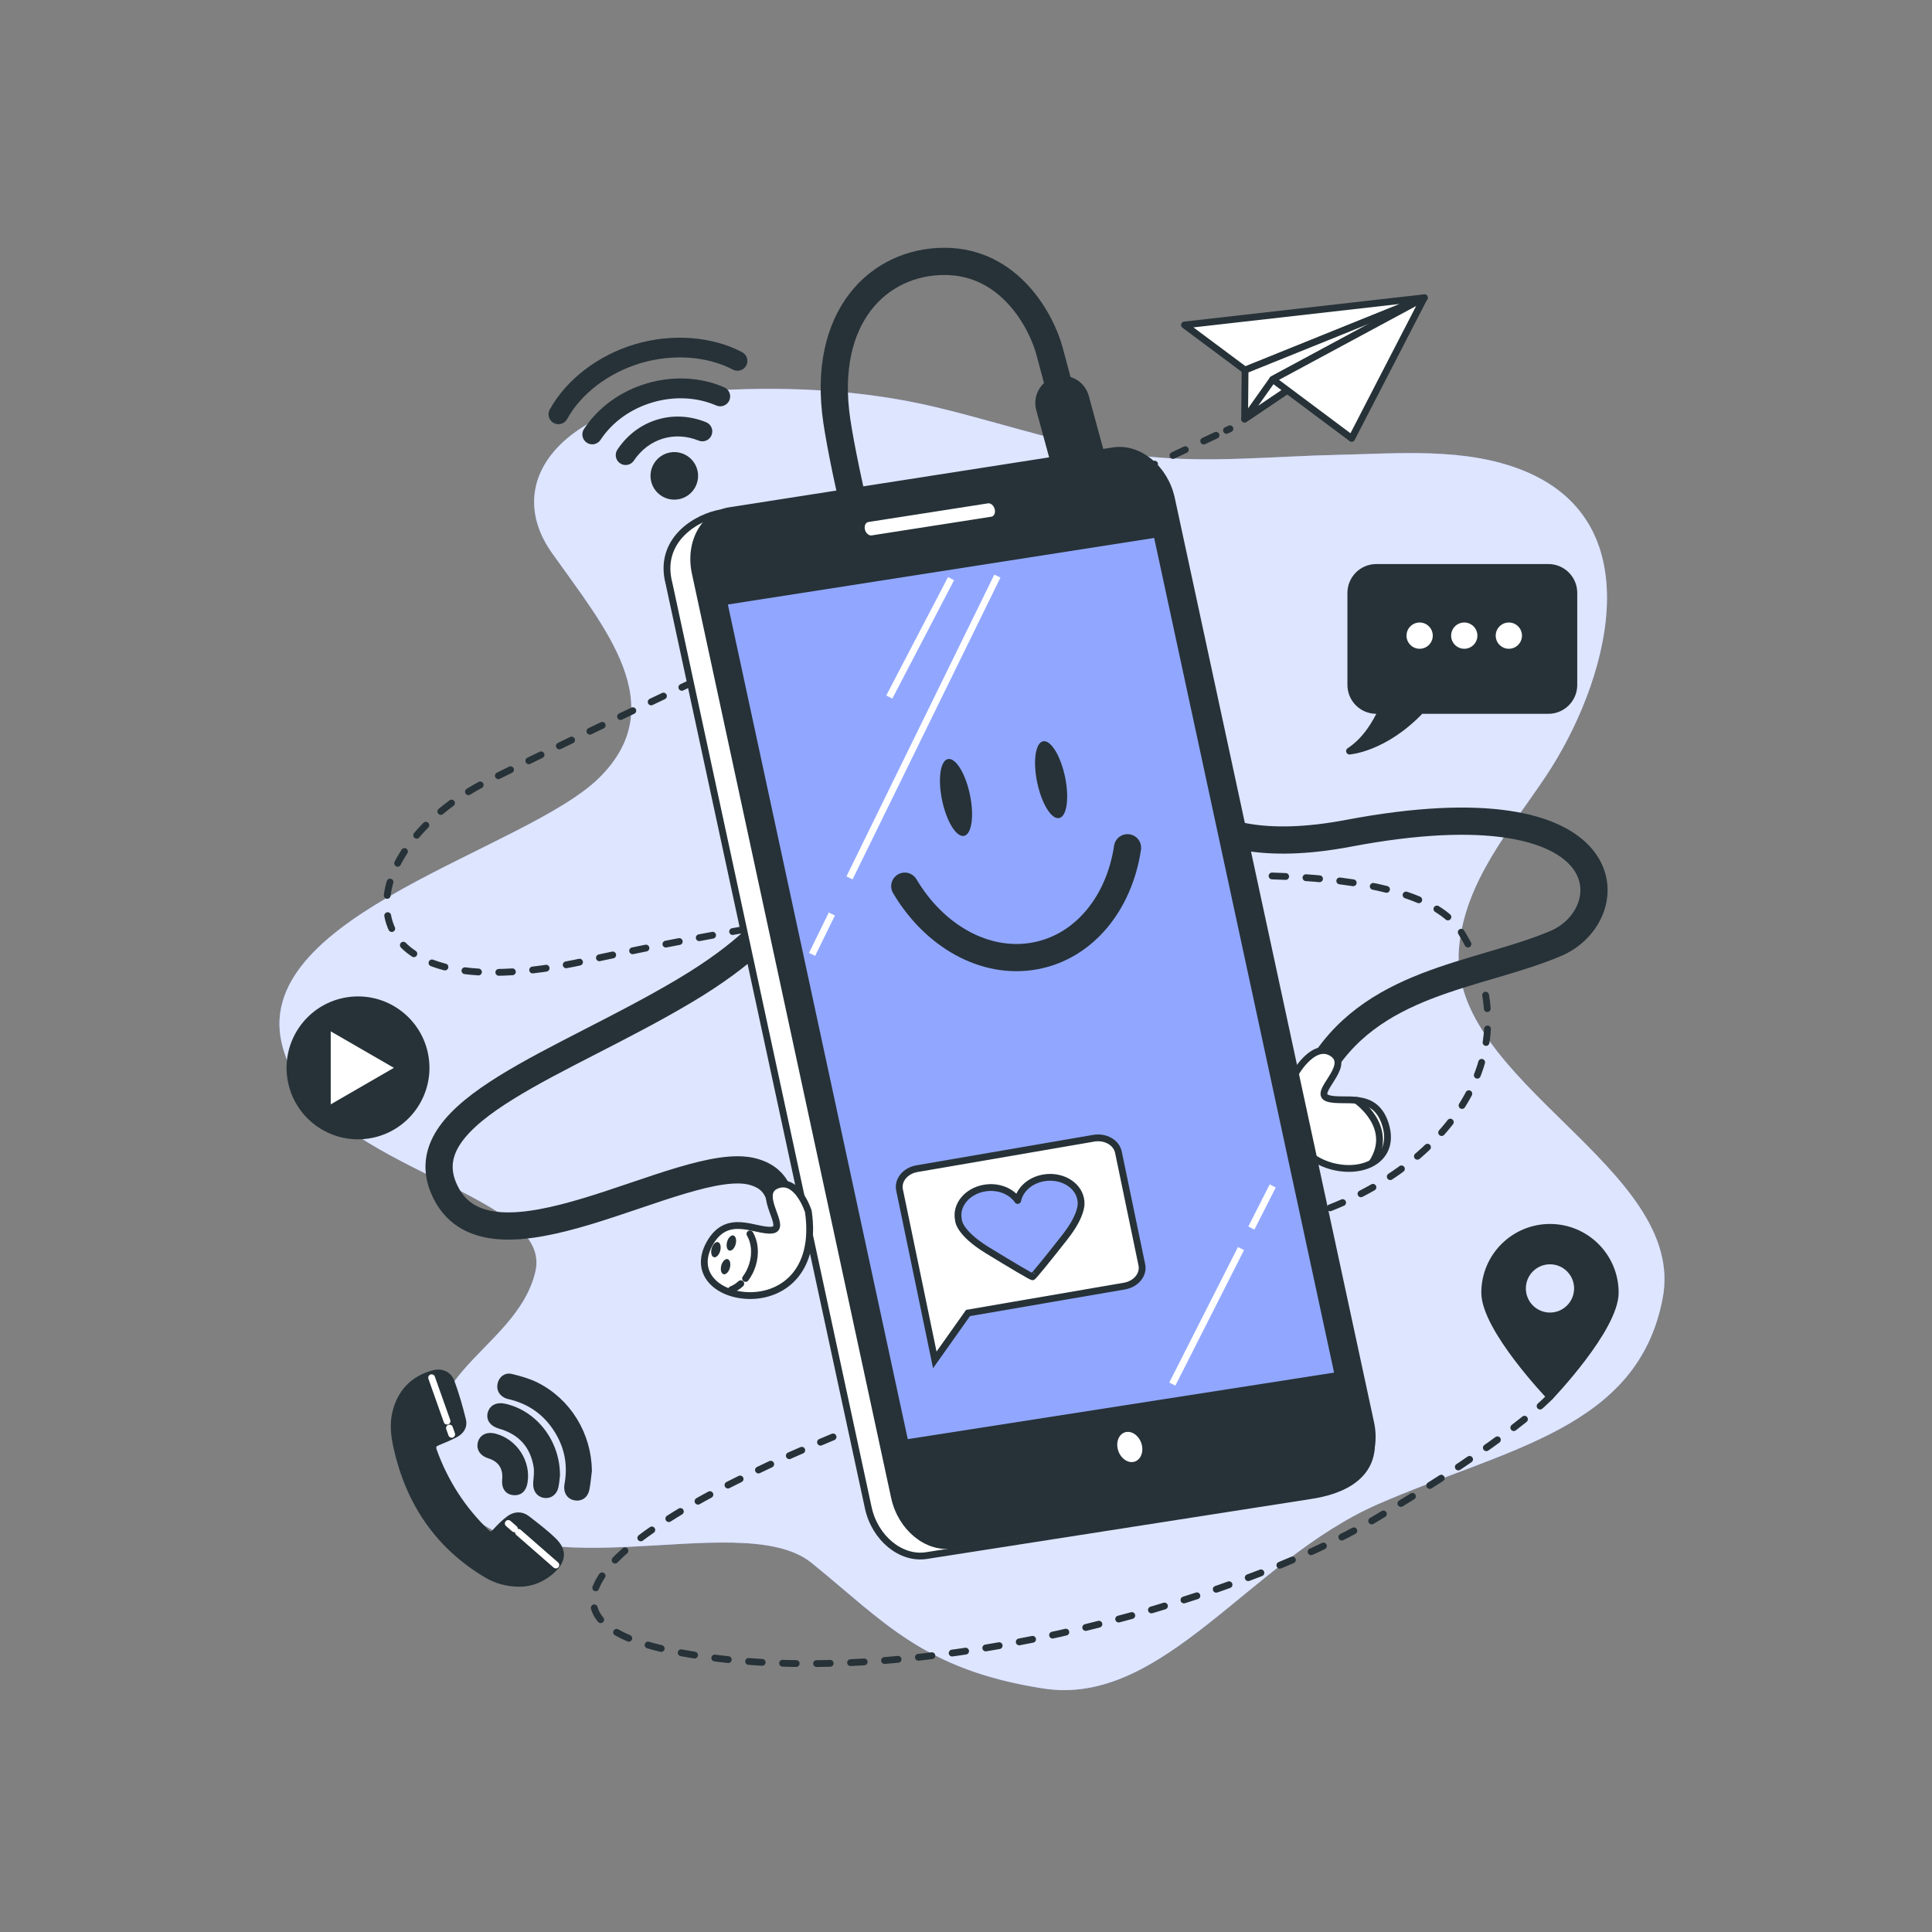 <svg width="284" height="284" viewBox="0 0 284 284" fill="none" xmlns="http://www.w3.org/2000/svg">
<rect x="0" y="0" width="284" height="284" fill="#808080" stroke="none"/>
<path d="M147.358 62.432C144.104 61.532 140.849 60.632 137.572 59.851C127.192 57.377 116.432 56.8 105.763 57.355C83.202 58.532 73.359 70.316 81.153 81.308C88.947 92.305 98.79 103.693 88.126 114.294C77.463 124.895 37.266 134.325 41.369 153.173C45.472 172.021 81.566 174.771 78.697 186.946C75.827 199.121 57.37 202.653 66.392 219.146C75.414 235.639 108.638 221.11 119.302 229.747C129.965 238.384 135.71 245.454 153.346 248.204C170.983 250.955 183.701 229.356 202.566 221.11C221.436 212.863 240.714 210.112 244.405 190.874C248.095 171.63 212.822 159.065 214.463 139.43C215.284 129.616 221.997 121.958 227.232 114.113C236.073 100.857 243.363 76.961 223.859 69.144C215.374 65.743 205.628 66.671 196.691 66.858C187.397 67.056 177.758 68.097 168.493 67.079C161.27 66.286 154.314 64.356 147.358 62.432Z" fill="#91A7FF"/>
<path opacity="0.7" d="M147.358 62.432C144.104 61.532 140.849 60.632 137.572 59.851C127.192 57.377 116.432 56.8 105.763 57.355C83.202 58.532 73.359 70.316 81.153 81.308C88.947 92.305 98.79 103.693 88.126 114.294C77.463 124.895 37.266 134.325 41.369 153.173C45.472 172.021 81.566 174.771 78.697 186.946C75.827 199.121 57.37 202.653 66.392 219.146C75.414 235.639 108.638 221.11 119.302 229.747C129.965 238.384 135.71 245.454 153.346 248.204C170.983 250.955 183.701 229.356 202.566 221.11C221.436 212.863 240.714 210.112 244.405 190.874C248.095 171.63 212.822 159.065 214.463 139.43C215.284 129.616 221.997 121.958 227.232 114.113C236.073 100.857 243.363 76.961 223.859 69.144C215.374 65.743 205.628 66.671 196.691 66.858C187.397 67.056 177.758 68.097 168.493 67.079C161.27 66.286 154.314 64.356 147.358 62.432Z" fill="white"/>
<path d="M180.798 63.026C180.798 63.026 180.623 63.105 180.289 63.264" stroke="#263238" stroke-linecap="round" stroke-linejoin="round"/>
<path d="M178.754 63.983C165.431 70.231 90.871 105.216 71.763 114.77C50.754 125.275 48.829 149.613 86.219 141.213C110.099 135.848 203.443 118.522 214.786 137.014C225.891 155.114 211.933 173.028 190.714 179.198" stroke="#263238" stroke-linecap="round" stroke-linejoin="round" stroke-dasharray="2 2.99"/>
<path d="M189.899 179.424C189.718 179.475 189.536 179.52 189.35 179.571" stroke="#263238" stroke-linecap="round" stroke-linejoin="round"/>
<path d="M227.843 205.318C227.843 205.318 222.381 211.324 202.051 223.334C181.72 235.345 133.214 249.67 99.027 242.737C64.841 235.809 112.425 213.169 145.23 203.004" stroke="#263238" stroke-miterlimit="10" stroke-linecap="round" stroke-linejoin="round" stroke-dasharray="2 3"/>
<path d="M209.358 43.771L174.119 47.772L183.022 54.406L209.358 43.771Z" fill="white" stroke="#263238" stroke-miterlimit="10" stroke-linecap="round" stroke-linejoin="round"/>
<path d="M183.023 54.406L182.955 61.6L209.359 43.771L183.023 54.406Z" fill="white" stroke="#263238" stroke-miterlimit="10" stroke-linecap="round" stroke-linejoin="round"/>
<path d="M182.955 61.6L187.087 55.77L209.359 43.771L182.955 61.6Z" fill="white" stroke="#263238" stroke-miterlimit="10" stroke-linecap="round" stroke-linejoin="round"/>
<path d="M187.086 55.77L198.689 64.441L209.358 43.771L187.086 55.77Z" fill="white" stroke="#263238" stroke-miterlimit="10" stroke-linecap="round" stroke-linejoin="round"/>
<path d="M227.844 180.42C222.546 180.42 218.25 184.716 218.25 190.014C218.25 195.312 227.844 205.324 227.844 205.324C227.844 205.324 237.437 195.312 237.437 190.014C237.437 184.71 233.141 180.42 227.844 180.42ZM227.844 193.444C225.608 193.444 223.797 191.633 223.797 189.397C223.797 187.161 225.608 185.35 227.844 185.35C230.079 185.35 231.891 187.161 231.891 189.397C231.885 191.633 230.074 193.444 227.844 193.444Z" fill="#263238" stroke="#263238" stroke-miterlimit="10" stroke-linecap="round" stroke-linejoin="round"/>
<path d="M109.086 51.768C104.665 49.436 98.802 48.995 93.413 50.58C87.951 52.187 83.242 55.787 80.814 60.202C80.429 60.909 80.684 61.792 81.386 62.177C81.742 62.37 82.139 62.404 82.501 62.296C82.857 62.188 83.174 61.951 83.367 61.6C85.433 57.842 89.502 54.763 94.24 53.364C98.92 51.989 103.963 52.351 107.733 54.332C108.446 54.706 109.324 54.434 109.703 53.721C110.071 53.019 109.799 52.142 109.086 51.768Z" fill="#263238"/>
<path d="M106.459 56.936C102.989 55.425 98.959 55.221 95.11 56.353C91.228 57.496 87.939 59.879 85.845 63.06C85.403 63.734 85.59 64.634 86.258 65.075C86.632 65.318 87.073 65.375 87.469 65.256C87.786 65.16 88.075 64.962 88.273 64.662C89.988 62.053 92.71 60.094 95.931 59.149C99.123 58.209 102.451 58.374 105.293 59.608C106.029 59.93 106.889 59.59 107.211 58.855C107.534 58.113 107.2 57.259 106.459 56.936Z" fill="#263238"/>
<path d="M103.794 62.064C101.451 61.119 98.994 60.977 96.679 61.662C94.274 62.37 92.225 63.903 90.759 66.088C90.312 66.756 90.487 67.662 91.155 68.109C91.529 68.358 91.976 68.414 92.378 68.296C92.695 68.205 92.978 68.001 93.176 67.713C94.257 66.1 95.757 64.973 97.5 64.458C99.181 63.966 100.981 64.073 102.702 64.769C103.449 65.069 104.298 64.713 104.598 63.966C104.903 63.213 104.541 62.364 103.794 62.064Z" fill="#263238"/>
<path d="M98.133 66.597C96.282 67.141 95.224 69.088 95.767 70.939C96.311 72.79 98.258 73.848 100.109 73.305C101.96 72.761 103.018 70.814 102.475 68.963C101.926 67.113 99.984 66.054 98.133 66.597Z" fill="#263238"/>
<path d="M227.605 83.413H202.316C200.245 83.413 198.569 85.089 198.569 87.16V100.682C198.569 102.754 200.245 104.429 202.316 104.429H203.103C202.316 106.172 200.811 108.827 198.377 110.406C198.377 110.406 203.505 110.049 208.854 104.429H227.605C229.677 104.429 231.352 102.754 231.352 100.682V87.155C231.352 85.089 229.677 83.413 227.605 83.413Z" fill="#263238" stroke="#263238" stroke-miterlimit="10" stroke-linecap="round" stroke-linejoin="round"/>
<path d="M210.614 93.437C210.614 92.373 209.748 91.507 208.684 91.507C207.62 91.507 206.754 92.373 206.754 93.437C206.754 94.501 207.62 95.367 208.684 95.367C209.754 95.367 210.614 94.501 210.614 93.437Z" fill="white"/>
<path d="M215.245 95.367C216.31 95.367 217.175 94.503 217.175 93.437C217.175 92.371 216.31 91.507 215.245 91.507C214.179 91.507 213.314 92.371 213.314 93.437C213.314 94.503 214.179 95.367 215.245 95.367Z" fill="white"/>
<path d="M223.727 93.437C223.727 92.373 222.861 91.507 221.797 91.507C220.733 91.507 219.867 92.373 219.867 93.437C219.867 94.501 220.733 95.367 221.797 95.367C222.861 95.367 223.727 94.501 223.727 93.437Z" fill="white"/>
<path d="M53.607 166.927C59.104 166.385 63.121 161.49 62.58 155.993C62.039 150.496 57.144 146.479 51.647 147.02C46.15 147.561 42.132 152.456 42.673 157.953C43.215 163.45 48.11 167.468 53.607 166.927Z" fill="#263238" stroke="#263238" stroke-miterlimit="10" stroke-linecap="round" stroke-linejoin="round"/>
<path d="M48.115 150.739L58.903 156.971L48.115 163.202V150.739Z" fill="white" stroke="#263238" stroke-miterlimit="10" stroke-linecap="round" stroke-linejoin="round"/>
<path d="M76.467 232.747C74.43 232.741 72.89 232.249 71.487 231.411C64.332 227.121 60.116 220.748 58.327 212.688C57.959 211.024 57.767 209.314 58.18 207.633C58.904 204.673 60.761 202.738 63.71 201.917C64.819 201.611 65.917 202.047 66.313 203.122C66.993 204.973 67.542 206.881 68.011 208.799C68.232 209.694 67.694 210.429 66.874 210.843C66.036 211.267 65.176 211.646 64.304 211.992C63.642 212.252 63.5 212.648 63.727 213.282C65.385 217.884 67.966 221.885 71.487 225.281C72.007 225.785 72.381 225.7 72.856 225.179C73.468 224.506 74.118 223.855 74.843 223.312C75.664 222.695 76.62 222.621 77.469 223.283C78.805 224.325 80.169 225.349 81.375 226.532C82.801 227.936 82.705 229.283 81.273 230.681C79.835 232.079 78.086 232.724 76.467 232.747Z" fill="#263238" stroke="#263238" stroke-miterlimit="10" stroke-linecap="round" stroke-linejoin="round"/>
<path d="M86.508 216.186C86.389 217.091 86.321 218.002 86.146 218.891C85.959 219.825 85.28 220.238 84.431 220.034C83.689 219.859 83.304 219.163 83.474 218.246C83.95 215.631 83.587 213.146 82.308 210.82C80.729 207.956 78.358 206.083 75.177 205.256C74.927 205.188 74.656 205.154 74.429 205.041C73.801 204.73 73.49 204.22 73.631 203.507C73.778 202.777 74.373 202.262 75.114 202.449C76.343 202.754 77.599 203.094 78.731 203.649C83.474 205.998 86.434 210.877 86.508 216.186Z" fill="#263238" stroke="#263238" stroke-miterlimit="10" stroke-linecap="round" stroke-linejoin="round"/>
<path d="M81.817 216.887C81.772 217.227 81.727 217.878 81.596 218.518C81.421 219.355 80.77 219.819 80.028 219.695C79.242 219.565 78.817 218.902 78.879 218.008C78.936 217.182 79.066 216.327 78.93 215.523C78.398 212.393 76.548 210.39 73.486 209.524C72.489 209.241 71.98 208.607 72.161 207.826C72.359 206.982 73.095 206.609 74.131 206.83C78.512 207.786 81.828 211.992 81.817 216.887Z" fill="#263238" stroke="#263238" stroke-miterlimit="10" stroke-linecap="round" stroke-linejoin="round"/>
<path d="M74.333 217.357C74.441 215.62 73.597 214.408 71.922 213.893C70.96 213.593 70.507 212.914 70.733 212.099C70.954 211.307 71.707 210.967 72.697 211.222C75.612 211.969 77.559 214.969 77.044 217.918C76.869 218.914 76.342 219.372 75.488 219.287C74.65 219.202 74.242 218.614 74.31 217.595C74.316 217.51 74.327 217.431 74.333 217.357Z" fill="#263238" stroke="#263238" stroke-miterlimit="10" stroke-linecap="round" stroke-linejoin="round"/>
<path d="M66.07 209.92L66.399 210.843" stroke="white" stroke-miterlimit="10" stroke-linecap="round" stroke-linejoin="round"/>
<path d="M63.449 202.522L65.713 208.907" stroke="white" stroke-miterlimit="10" stroke-linecap="round" stroke-linejoin="round"/>
<path d="M76.213 225.253L81.709 230.053" stroke="white" stroke-miterlimit="10" stroke-linecap="round" stroke-linejoin="round"/>
<path d="M74.713 223.946L75.618 224.732" stroke="white" stroke-miterlimit="10" stroke-linecap="round" stroke-linejoin="round"/>
<path d="M157.342 63.105C157.342 63.105 155.412 55.776 154.258 51.536C153.103 47.291 148.473 38.422 138.834 38.422C129.195 38.422 120.711 46.522 123.02 61.945C125.335 77.368 138.444 125.965 138.444 125.965" stroke="#263238" stroke-width="4" stroke-miterlimit="10" stroke-linecap="round" stroke-linejoin="round"/>
<path d="M116.851 127.505C116.851 127.505 118.781 134.834 100.652 145.628C82.529 156.427 60.517 163.202 65.175 174.551C71.373 189.674 100.443 169.445 110.682 172.236C114.921 173.39 114.502 176.747 115.244 177.522" stroke="#263238" stroke-width="4" stroke-miterlimit="10" stroke-linecap="round" stroke-linejoin="round"/>
<path d="M170.842 113.621C170.842 113.621 173.36 127.199 198.225 122.49C239.016 114.764 238.717 134.444 228.693 138.689C217.129 143.579 201.31 144.089 193.601 157.972" stroke="#263238" stroke-width="4" stroke-miterlimit="10" stroke-linecap="round" stroke-linejoin="round"/>
<path d="M158.502 67.73L156.188 59.245" stroke="#263238" stroke-width="8" stroke-miterlimit="10" stroke-linecap="round" stroke-linejoin="round"/>
<path d="M190.544 157.588C190.544 157.588 193.244 152.958 195.944 154.888C198.644 156.818 192.859 160.672 195.174 161.442C197.489 162.212 202.113 160.288 203.659 165.297C205.204 170.311 200.574 172.626 195.944 171.466C191.314 170.311 187.46 165.687 190.544 157.588Z" fill="white" stroke="#263238" stroke-miterlimit="10" stroke-linecap="round" stroke-linejoin="round"/>
<path d="M199.396 161.753C199.396 161.753 205.13 165.687 201.689 170.928" stroke="#263238" stroke-miterlimit="10" stroke-linecap="round" stroke-linejoin="round"/>
<path d="M192.577 219.865L136.186 228.666C132.428 229.255 128.602 226.102 127.634 221.636L98.343 85.762C96.662 79.361 102.418 75.942 106.177 75.354L159.8 67.803C163.558 67.215 167.384 70.367 168.352 74.833L201.401 210.492C202.363 214.963 200.025 218.75 192.577 219.865Z" fill="white" stroke="#263238" stroke-miterlimit="10" stroke-linecap="round" stroke-linejoin="round"/>
<path d="M196.431 218.325L140.041 227.126C136.282 227.715 132.456 224.562 131.488 220.097L102.198 84.223C101.236 79.751 103.5 75.653 107.258 75.065L163.649 66.264C167.407 65.675 171.233 68.828 172.201 73.293L201.491 209.167C202.459 213.639 200.189 217.736 196.431 218.325Z" fill="#263238" stroke="#263238" stroke-miterlimit="10" stroke-linecap="round" stroke-linejoin="round"/>
<path d="M196.707 202.183L133.049 212.116L106.396 88.451L170.049 78.512L196.707 202.183Z" fill="#91A7FF" stroke="#263238" stroke-miterlimit="10" stroke-linecap="round" stroke-linejoin="round"/>
<path d="M142.583 116.847C143.228 119.966 142.832 122.665 141.7 122.875C140.568 123.084 139.125 120.73 138.48 117.605C137.834 114.487 138.23 111.787 139.362 111.578C140.494 111.368 141.938 113.723 142.583 116.847Z" fill="#263238"/>
<path d="M156.563 114.232C157.209 117.351 156.813 120.051 155.681 120.26C154.549 120.469 153.105 118.115 152.46 114.99C151.815 111.872 152.211 109.172 153.343 108.963C154.475 108.759 155.918 111.113 156.563 114.232Z" fill="#263238"/>
<path d="M133 130.267C137.319 137.574 144.778 141.881 152.153 140.511C159.398 139.17 164.538 132.723 165.743 124.618" stroke="#263238" stroke-width="4" stroke-miterlimit="10" stroke-linecap="round" stroke-linejoin="round"/>
<path d="M122.279 134.359L119.375 140.291" stroke="white" stroke-miterlimit="10"/>
<path d="M146.611 84.687L124.877 129.05" stroke="white" stroke-miterlimit="10"/>
<path d="M139.801 85.06L130.723 102.465" stroke="white" stroke-miterlimit="10"/>
<path d="M182.422 183.539L172.33 203.456" stroke="white" stroke-miterlimit="10"/>
<path d="M187.085 174.33L183.949 180.522" stroke="white" stroke-miterlimit="10"/>
<path d="M145.797 76.451L128.206 79.197C127.521 79.304 126.819 78.727 126.644 77.912C126.468 77.097 126.882 76.35 127.566 76.242L145.158 73.497C145.843 73.389 146.544 73.967 146.72 74.782C146.901 75.597 146.488 76.344 145.797 76.451Z" fill="white" stroke="#263238" stroke-miterlimit="10" stroke-linecap="round" stroke-linejoin="round"/>
<path d="M168.346 212.348C168.023 210.86 166.75 209.807 165.493 210.005C164.243 210.203 163.484 211.567 163.807 213.056C164.129 214.544 165.403 215.597 166.659 215.399C167.91 215.206 168.669 213.837 168.346 212.348Z" fill="white" stroke="#263238" stroke-miterlimit="10" stroke-linecap="round" stroke-linejoin="round"/>
<path d="M160.779 167.317L134.788 171.794C133.079 172.089 131.935 173.487 132.23 174.913L135.58 191.05L135.665 191.468L137.414 199.902L142.299 193.008L165.29 189.052C166.999 188.757 168.142 187.359 167.848 185.933L164.407 169.377C164.113 167.945 162.488 167.023 160.779 167.317Z" fill="white" stroke="#263238" stroke-miterlimit="10"/>
<path d="M158.916 177.013C158.933 176.684 158.899 176.464 158.865 176.339C158.86 176.3 158.854 176.254 158.848 176.215C158.407 174.081 155.973 172.705 153.42 173.147C151.411 173.492 149.928 174.862 149.6 176.469C148.649 175.083 146.725 174.302 144.71 174.647C142.157 175.088 140.442 177.177 140.889 179.311C140.889 179.311 140.821 181.133 145.157 183.793C148.717 185.978 151.722 187.744 151.779 187.682C151.853 187.721 154.015 185.078 156.556 181.829C157.926 180.075 158.526 178.773 158.769 177.867C158.826 177.669 158.871 177.471 158.894 177.262C158.905 177.171 158.911 177.086 158.916 177.013Z" fill="#91A7FF" stroke="#263238" stroke-miterlimit="10" stroke-linecap="round" stroke-linejoin="round"/>
<path d="M118.821 178.065C118.821 178.065 117.191 172.96 114.14 174.256C111.084 175.552 115.895 180.573 113.467 180.822C111.039 181.071 106.941 178.184 104.348 182.741C101.75 187.297 105.763 190.563 110.535 190.444C115.301 190.319 120.072 186.64 118.821 178.065Z" fill="white" stroke="#263238" stroke-miterlimit="10" stroke-linecap="round" stroke-linejoin="round"/>
<path d="M108.14 182.894C107.976 183.505 107.557 183.924 107.212 183.833C106.861 183.737 106.713 183.165 106.878 182.554C107.042 181.943 107.461 181.524 107.806 181.614C108.157 181.711 108.304 182.282 108.14 182.894Z" fill="#263238"/>
<path d="M105.87 183.867C105.706 184.478 105.287 184.897 104.942 184.807C104.591 184.71 104.444 184.139 104.608 183.527C104.772 182.916 105.191 182.497 105.536 182.588C105.887 182.684 106.034 183.256 105.87 183.867Z" fill="#263238"/>
<path d="M107.29 186.369C107.126 186.98 106.707 187.399 106.362 187.308C106.011 187.212 105.864 186.64 106.028 186.029C106.192 185.418 106.611 184.999 106.956 185.09C107.301 185.18 107.454 185.757 107.29 186.369Z" fill="#263238"/>
<path d="M108.893 188.701C108.475 189.086 108.01 189.38 107.529 189.572" stroke="#263238" stroke-miterlimit="10" stroke-linecap="round" stroke-linejoin="round"/>
<path d="M110.241 181.377C110.943 182.571 111.13 184.252 110.609 185.933C110.377 186.686 110.026 187.365 109.596 187.931" stroke="#263238" stroke-miterlimit="10" stroke-linecap="round" stroke-linejoin="round"/>
</svg>
